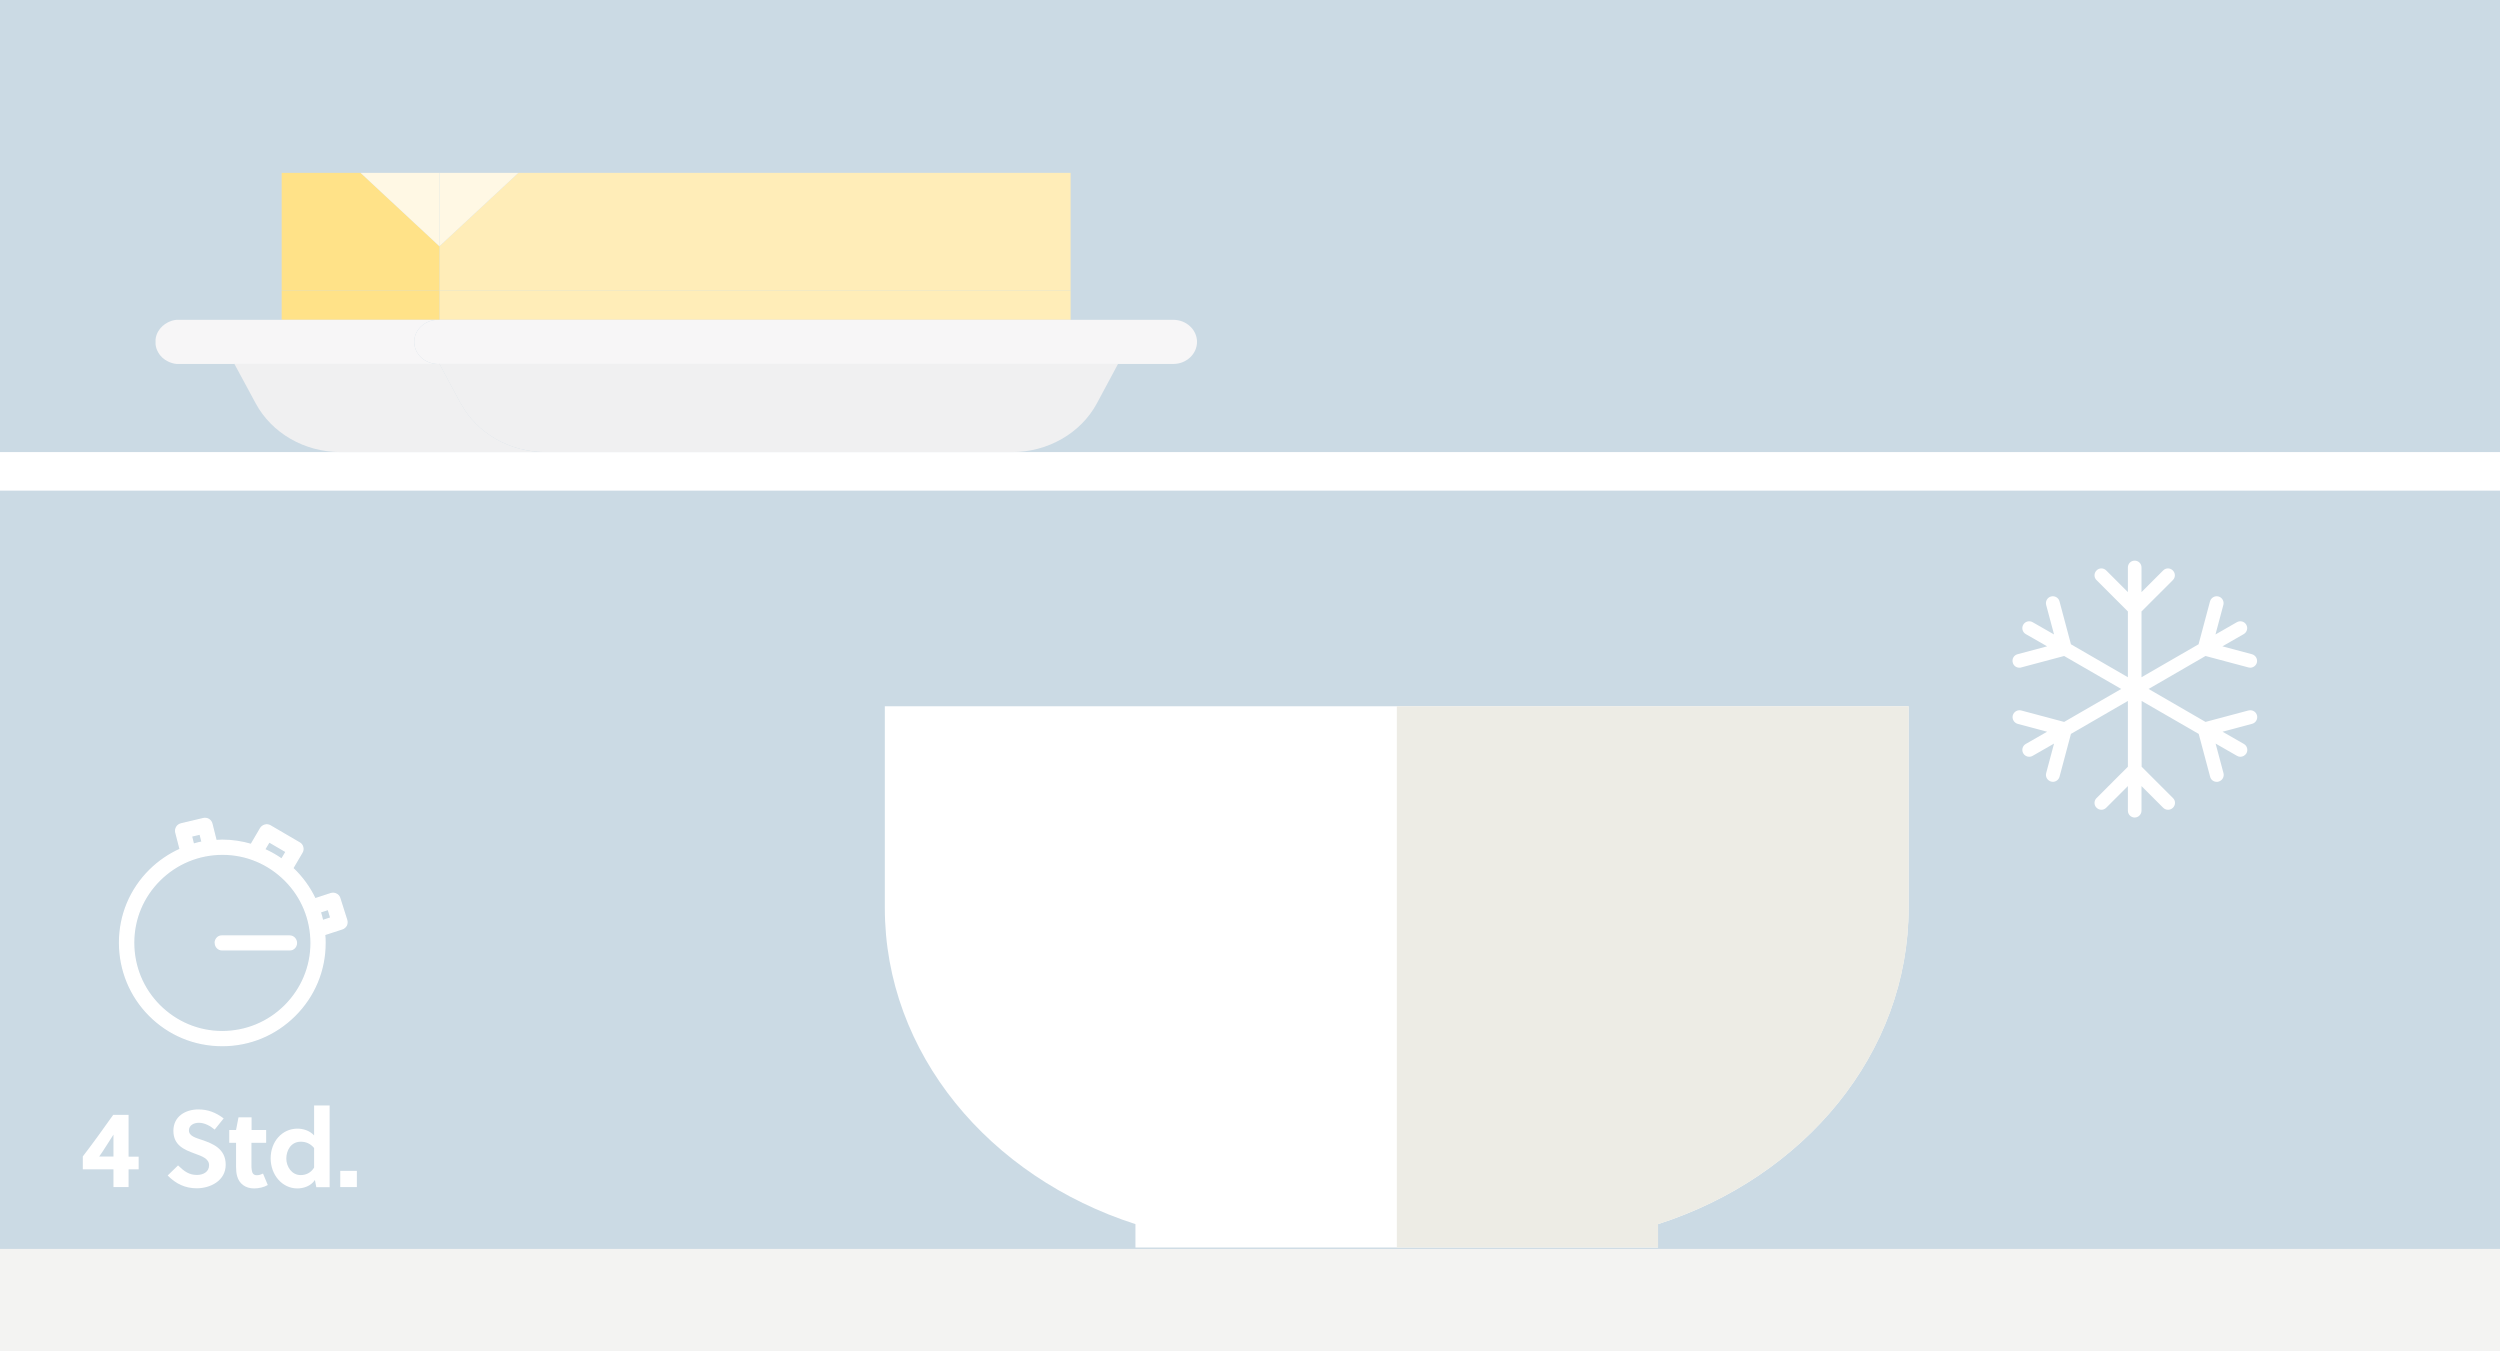 <?xml version="1.0" encoding="UTF-8"?> <svg xmlns="http://www.w3.org/2000/svg" id="Ebene_1" viewBox="0 0 183.54 99.21"><defs><style> .cls-1 { fill: #fff8e4; } .cls-2 { fill: #ffedb8; } .cls-3 { fill: #fff; } .cls-4 { fill: #f0f0f1; } .cls-5 { fill: #cbdae4; } .cls-6 { fill: #edece5; } .cls-7 { fill: #f7f6f7; } .cls-8 { fill: #ffe288; } .cls-9 { fill: none; stroke: #fff; stroke-miterlimit: 10; stroke-width: .1px; } .cls-10 { fill: #f3f3f2; } </style></defs><rect class="cls-5" width="183.54" height="99.21"></rect><rect class="cls-3" x="0" y="33.19" width="183.54" height="2.83"></rect><rect class="cls-10" x="0" y="91.69" width="183.54" height="7.61"></rect><path class="cls-3" d="M64.96,51.85v14.8c0,10.68,7.67,19.77,18.4,23.22v1.72h38.36v-1.72c10.74-3.45,18.4-12.54,18.4-23.22v-14.8h-75.17Z"></path><path class="cls-6" d="M140.13,66.65v-14.8h-37.58v39.74h19.18v-1.72c10.74-3.45,18.4-12.54,18.4-23.22"></path><path class="cls-3" d="M165.07,52.16l-3.15.84-4.18-2.42,4.18-2.42,3.15.84s.09.02.13.02c.22,0,.43-.15.49-.37.07-.27-.09-.54-.36-.62l-2.17-.58,1.57-.9c.24-.14.32-.45.18-.69-.14-.24-.45-.32-.69-.18l-1.57.9.58-2.17c.07-.27-.09-.55-.36-.62-.27-.07-.54.09-.62.36l-.84,3.15-4.19,2.42v-4.83l2.3-2.3c.2-.2.2-.51,0-.71-.2-.2-.51-.2-.71,0l-1.59,1.59v-1.81c0-.28-.22-.5-.5-.5s-.5.22-.5.5v1.81l-1.59-1.59c-.2-.2-.52-.2-.71,0-.2.2-.2.52,0,.71l2.3,2.3v4.83l-4.18-2.42-.84-3.15c-.07-.27-.35-.43-.62-.36-.27.07-.43.35-.36.62l.58,2.17-1.57-.9c-.24-.14-.55-.06-.69.18-.14.24-.06.55.18.69l1.57.9-2.17.58c-.27.07-.43.35-.35.62.06.23.26.37.49.37.04,0,.09,0,.13-.02l3.15-.84,4.19,2.42-4.19,2.42-3.15-.84c-.27-.07-.54.09-.62.36-.07.27.09.54.35.62l2.17.58-1.57.9c-.24.14-.32.45-.18.69.09.16.26.25.44.25.09,0,.17-.02.25-.07l1.57-.9-.58,2.17c-.07.27.09.54.36.62.04.01.09.02.13.02.22,0,.43-.15.49-.37l.84-3.15,4.18-2.42v4.83l-2.3,2.3c-.2.2-.2.52,0,.71.2.2.51.2.71,0l1.59-1.59v1.81c0,.28.23.5.5.5s.5-.23.5-.5v-1.81l1.59,1.59c.1.1.23.15.36.15s.26-.05.36-.15c.2-.2.2-.52,0-.71l-2.3-2.3v-4.83l4.19,2.42.84,3.15c.06.23.26.37.49.37.04,0,.09,0,.13-.02.27-.07.43-.35.36-.62l-.58-2.17,1.57.9c.08.05.17.07.25.07.17,0,.34-.09.44-.25.14-.24.06-.55-.18-.69l-1.57-.9,2.17-.58c.27-.07.43-.35.36-.62-.07-.27-.35-.43-.62-.36"></path><g><path class="cls-3" d="M8.33,87.15v-1.3h-2.25v-.95c.67-.87,1.54-2.07,2.23-3.05h1.13v3.07h.74v.93h-.74v1.3h-1.12ZM8.33,84.91v-1.61c-.31.47-.8,1.28-1.05,1.61h1.05Z"></path><path class="cls-3" d="M14.6,82.43c-.38,0-.73.19-.73.56,0,.43.53.55.96.7.79.27,1.74.64,1.74,1.82s-1.14,1.73-2.12,1.73c-.86,0-1.54-.33-2.14-.94l.76-.74c.46.44.81.7,1.39.7.45,0,.89-.22.89-.71s-.51-.66-1.08-.87c-.73-.27-1.54-.59-1.54-1.66s.9-1.57,1.83-1.57c.72,0,1.29.23,1.86.66l-.66.82c-.31-.26-.73-.5-1.16-.5Z"></path><path class="cls-3" d="M18.46,83.89v1.63c0,.13,0,.24.02.36.03.25.13.4.37.4.18,0,.31-.05.46-.12l.35.84c-.27.16-.67.25-1,.25-.66,0-1.1-.36-1.25-.9-.06-.21-.08-.46-.08-.7v-1.75h-.5v-.94h.5l.18-.93h.96v.93h1.07v.94h-1.07Z"></path><path class="cls-3" d="M23.22,87.15l-.1-.52c-.3.46-.86.62-1.29.62-1.11,0-1.96-.99-1.96-2.21s.83-2.18,1.97-2.18c.4,0,.9.14,1.22.5v-2.2h1.14v6h-.98ZM23.06,84.28c-.29-.34-.62-.46-.98-.46-.73,0-1.06.65-1.06,1.24s.4,1.21,1.05,1.21c.36,0,.74-.14.99-.55v-1.44Z"></path><path class="cls-3" d="M24.98,87.15v-1.19h1.22v1.19h-1.22Z"></path></g><path class="cls-3" d="M15.81,69.22c0,.28.22.51.48.51h4.98c.27.01.49-.22.49-.5,0-.28-.22-.51-.49-.51h-4.98c-.27-.01-.48.22-.49.5"></path><path class="cls-9" d="M15.81,69.22c0,.28.22.51.48.51h4.98c.27.01.49-.22.49-.5,0-.28-.22-.51-.49-.51h-4.98c-.27-.01-.48.22-.49.5"></path><path class="cls-3" d="M14.05,61.38l.64-.15.15.59c-.22.04-.43.1-.64.16l-.15-.61ZM23.51,66.95l.59-.19.19.63-.61.2c-.05-.22-.1-.43-.17-.64M19.43,62.35l.33-.55,1.25.73-.33.55c-.09-.06-.18-.12-.27-.18-.36-.23-.67-.38-.69-.39-.11-.06-.22-.11-.33-.16h.02ZM22.84,69.24c0,1.74-.69,3.37-1.92,4.6-1.23,1.22-2.86,1.9-4.61,1.9-1.74,0-3.37-.69-4.6-1.92-1.23-1.23-1.9-2.87-1.9-4.61,0-1.74.68-3.37,1.92-4.6,1.23-1.22,2.86-1.9,4.61-1.9,1.74,0,3.37.69,4.6,1.92,1.23,1.23,1.9,2.87,1.9,4.61M25.45,67.55l-.51-1.61c-.04-.13-.13-.24-.26-.3-.12-.06-.26-.07-.39-.03l-1.16.38c-.4-.84-.95-1.6-1.64-2.25l.68-1.16c.07-.12.09-.26.05-.39-.03-.13-.12-.25-.24-.31l-2.14-1.25c-.12-.07-.26-.09-.39-.05-.13.04-.25.12-.32.24l-.69,1.18c-.68-.2-1.4-.31-2.13-.31-.15,0-.3.01-.45.02l-.31-1.24c-.03-.13-.12-.24-.23-.31-.11-.07-.26-.09-.39-.06l-1.64.39c-.28.07-.44.35-.38.62l.32,1.24c-.82.37-1.57.88-2.23,1.53-1.43,1.42-2.22,3.31-2.22,5.32,0,2.01.77,3.91,2.19,5.34,1.42,1.43,3.31,2.22,5.35,2.22,2.01,0,3.89-.78,5.32-2.2,1.43-1.42,2.22-3.31,2.22-5.33,0-.21,0-.42-.03-.62l1.29-.42c.13-.04.24-.14.3-.25.06-.12.07-.26.03-.39"></path><path class="cls-9" d="M14.05,61.38l.64-.15.15.59c-.22.04-.43.1-.64.16l-.15-.61ZM23.51,66.95l.59-.19.19.63-.61.2c-.05-.22-.1-.43-.17-.64M19.43,62.35l.33-.55,1.25.73-.33.55c-.09-.06-.18-.12-.27-.18-.36-.23-.67-.38-.69-.39-.11-.06-.22-.11-.33-.16h.02ZM22.84,69.24c0,1.74-.69,3.37-1.92,4.6-1.23,1.22-2.86,1.9-4.61,1.9-1.74,0-3.37-.69-4.6-1.92-1.23-1.23-1.9-2.87-1.9-4.61,0-1.74.68-3.37,1.92-4.6,1.23-1.22,2.86-1.9,4.61-1.9,1.74,0,3.37.69,4.6,1.92,1.23,1.23,1.9,2.87,1.9,4.61M25.45,67.55l-.51-1.61c-.04-.13-.13-.24-.26-.3-.12-.06-.26-.07-.39-.03l-1.16.38c-.4-.84-.95-1.6-1.64-2.25l.68-1.16c.07-.12.09-.26.05-.39-.03-.13-.12-.25-.24-.31l-2.14-1.25c-.12-.07-.26-.09-.39-.05-.13.04-.25.12-.32.24l-.69,1.18c-.68-.2-1.4-.31-2.13-.31-.15,0-.3.01-.45.02l-.31-1.24c-.03-.13-.12-.24-.23-.31-.11-.07-.26-.09-.39-.06l-1.64.39c-.28.07-.44.35-.38.62l.32,1.24c-.82.37-1.57.88-2.23,1.53-1.43,1.42-2.22,3.31-2.22,5.32,0,2.01.77,3.91,2.19,5.34,1.42,1.43,3.31,2.22,5.35,2.22,2.01,0,3.89-.78,5.32-2.2,1.43-1.42,2.22-3.31,2.22-5.33,0-.21,0-.42-.03-.62l1.29-.42c.13-.04.24-.14.3-.25.06-.12.07-.26.03-.39"></path><polygon class="cls-2" points="32.26 21.32 78.6 21.32 78.6 12.69 38.06 12.69 32.26 18.08 32.26 21.32"></polygon><polygon class="cls-8" points="32.26 18.08 26.47 12.69 20.68 12.69 20.68 21.32 32.26 21.32 32.26 18.08"></polygon><polygon class="cls-1" points="38.06 12.69 32.26 12.69 32.26 18.08 38.06 12.69"></polygon><polygon class="cls-1" points="32.26 12.69 26.47 12.69 32.26 18.08 32.26 12.69"></polygon><rect class="cls-2" x="32.26" y="21.32" width="46.34" height="2.16"></rect><polygon class="cls-8" points="32.26 23.48 32.26 21.32 20.68 21.32 20.68 23.48 32.15 23.48 32.26 23.48"></polygon><path class="cls-7" d="M86.14,23.48h-53.99c-.96,0-1.74.73-1.74,1.62s.78,1.62,1.74,1.62h53.99c.96,0,1.74-.73,1.74-1.62s-.78-1.62-1.74-1.62"></path><path class="cls-7" d="M12.32,23.67c.2-.1.42-.16.65-.19-.23.02-.45.09-.65.19"></path><path class="cls-7" d="M12.97,26.71c-.23-.02-.45-.09-.65-.19.2.1.42.17.65.19"></path><path class="cls-7" d="M12.32,23.67c-.3.15-.54.38-.7.65.16-.28.4-.5.7-.65"></path><path class="cls-7" d="M11.62,25.87c.16.28.4.5.7.65-.3-.15-.54-.38-.7-.65"></path><path class="cls-7" d="M30.41,25.1c0-.89.78-1.62,1.74-1.62H13.15c-.06,0-.12,0-.18,0-.23.02-.45.09-.65.19-.29.15-.54.38-.7.65-.11.18-.18.39-.2.61,0,.05,0,.11,0,.17s0,.11,0,.17c.02.22.09.42.2.61.16.28.4.5.7.65.2.1.42.17.65.19.06,0,.12,0,.18,0h19c-.96,0-1.74-.73-1.74-1.62"></path><path class="cls-4" d="M33.82,29.61c1.18,2.19,3.58,3.58,6.22,3.58h34.27c2.63,0,5.04-1.39,6.22-3.58l1.55-2.89h-49.82l1.55,2.89Z"></path><path class="cls-4" d="M33.82,29.61l-1.55-2.89h-15.06l1.56,2.89c1.18,2.19,3.58,3.58,6.22,3.58h15.06c-2.63,0-5.04-1.39-6.22-3.58"></path></svg> 